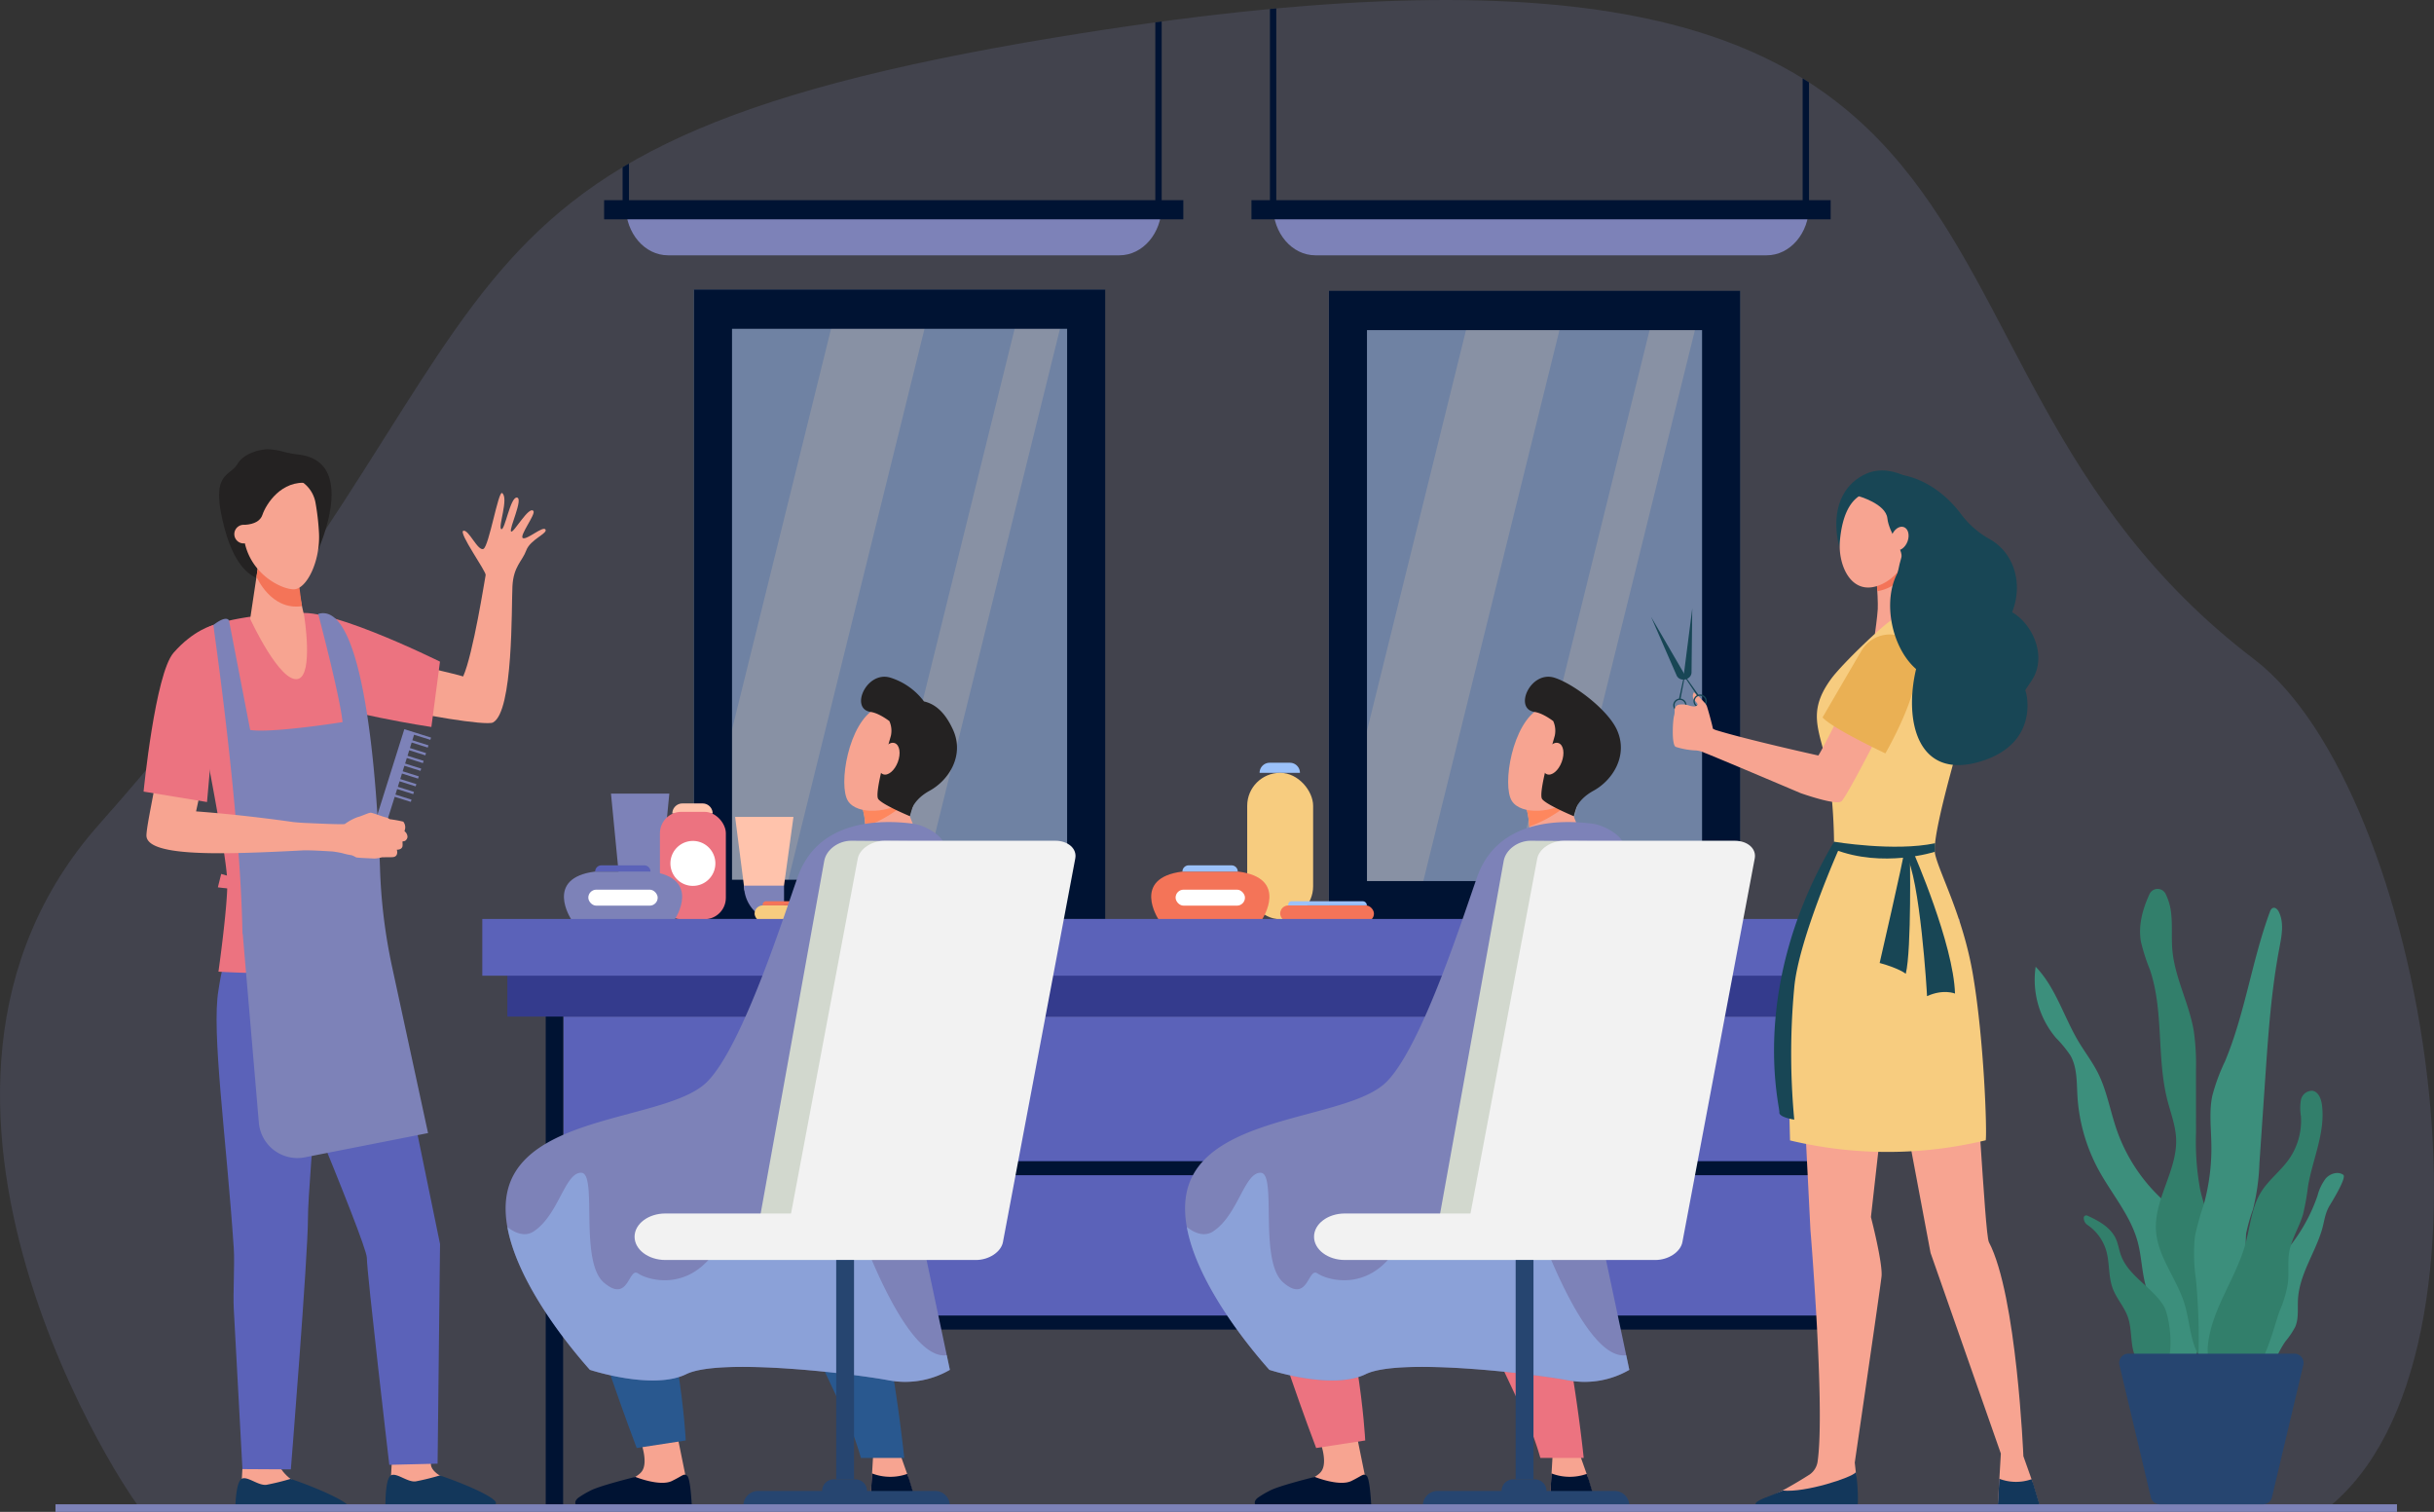 <svg xmlns="http://www.w3.org/2000/svg" width="567.857" height="352.721" viewBox="0 0 567.857 352.721">
  <rect x="0" y="0" width="567.857" height="352.721" fill="#333333" stroke="none"/>
  <g id="saloon_banner" transform="translate(-167.621 -117.082)">
    <g id="Group_182297" data-name="Group 182297" transform="translate(167.621 117.082)">
      <path id="Path_90031" data-name="Path 90031" d="M200.443,469.059H710.481c45.007-35.539,23.027-167.71-16.978-198.179C597.49,197.755,663.136,84.8,413.966,125.8,254.743,152,296.009,190.905,190.816,309.315,134.213,373.029,198.8,468.2,200.443,469.059Z" transform="translate(-167.621 -117.083)" fill="#7d82b8" opacity="0.2"/>
      <g id="Group_182279" data-name="Group 182279" transform="translate(161.892 67.546)">
        <g id="Group_182278" data-name="Group 182278" transform="translate(0 0.054)" opacity="0.5">
          <rect id="Rectangle_151542" data-name="Rectangle 151542" width="95.902" height="146.812" fill="#9bc1f9"/>
          <rect id="Rectangle_151543" data-name="Rectangle 151543" width="89.088" height="142.373" transform="translate(3.389 2.137)" fill="#9bc1f9"/>
          <path id="Path_90032" data-name="Path 90032" d="M1197.2,612.712h10.579l35.186-142.373h-10.579Z" transform="translate(-1155.838 -468.202)" fill="#fff" opacity="0.5"/>
          <path id="Path_90033" data-name="Path 90033" d="M1056.991,470.339h-21.806l-30.326,122.708v19.665h16.946Z" transform="translate(-1001.469 -468.202)" fill="#fff" opacity="0.5"/>
        </g>
        <path id="Path_90034" data-name="Path 90034" d="M987.716,459.241V606.106h95.948V459.241Zm87.064,137.7H996.6V468.405h78.18Z" transform="translate(-987.711 -459.241)" fill="#001333"/>
      </g>
      <rect id="Rectangle_151544" data-name="Rectangle 151544" width="303.195" height="70.602" transform="translate(131.443 237.17)" fill="#5b62b9"/>
      <rect id="Rectangle_151545" data-name="Rectangle 151545" width="4.059" height="116.998" transform="translate(127.318 234.893)" fill="#001333"/>
      <g id="Group_182281" data-name="Group 182281" transform="translate(310.029 67.853)">
        <g id="Group_182280" data-name="Group 182280" transform="translate(0 0.053)" opacity="0.5">
          <rect id="Rectangle_151546" data-name="Rectangle 151546" width="95.902" height="146.812" fill="#9bc1f9"/>
          <rect id="Rectangle_151547" data-name="Rectangle 151547" width="89.088" height="142.373" transform="translate(3.389 2.137)" fill="#9bc1f9"/>
          <path id="Path_90035" data-name="Path 90035" d="M1947.592,614.262h10.579l35.186-142.373h-10.579Z" transform="translate(-1906.232 -469.752)" fill="#fff" opacity="0.5"/>
          <path id="Path_90036" data-name="Path 90036" d="M1807.385,471.89h-21.806L1755.253,594.6v19.665H1772.2Z" transform="translate(-1751.864 -469.752)" fill="#fff" opacity="0.5"/>
        </g>
        <path id="Path_90037" data-name="Path 90037" d="M1738.11,460.792V607.657h95.948V460.792Zm87.064,137.7h-78.18V469.956h78.18Z" transform="translate(-1738.105 -460.792)" fill="#001333"/>
      </g>
      <g id="Group_182288" data-name="Group 182288" transform="translate(131.567 177.95)">
        <path id="Path_90038" data-name="Path 90038" d="M1036.382,1082.482l2.2,17.168,4.607,1.111,4.6-2.229,2.206-16.05Z" transform="translate(-996.444 -1069.85)" fill="#ffc3ac"/>
        <path id="Rectangle_151548" data-name="Rectangle 151548" d="M0,0H9.329a0,0,0,0,1,0,0V8.424a0,0,0,0,1,0,0H8.424A8.424,8.424,0,0,1,0,0V0A0,0,0,0,1,0,0Z" transform="translate(42.022 28.682)" fill="#7d82b8"/>
        <path id="Path_90039" data-name="Path 90039" d="M969.24,1066.59h-4.706a2.353,2.353,0,0,0-2.353,2.353h9.412A2.353,2.353,0,0,0,969.24,1066.59Z" transform="translate(-936.892 -1057.095)" fill="#ffc3ac"/>
        <path id="Path_90040" data-name="Path 90040" d="M896.5,1054.941h-6.81l2.2,22.659,4.607,1.111,4.607-1.111,2.2-22.659Z" transform="translate(-878.715 -1047.746)" fill="#7d82b8"/>
        <rect id="Rectangle_151549" data-name="Rectangle 151549" width="15.381" height="25.064" rx="5" transform="translate(22.396 11.451)" fill="#ec7380"/>
        <g id="Group_182283" data-name="Group 182283" transform="translate(44.478 32.318)">
          <path id="Path_90041" data-name="Path 90041" d="M1086.28,1182.2H1069.7a.8.8,0,0,0-.8.8v.171h18.349A.969.969,0,0,0,1086.28,1182.2Z" transform="translate(-1067.02 -1182.204)" fill="#f47458"/>
          <g id="Group_182282" data-name="Group 182282" transform="translate(0 0.969)">
            <rect id="Rectangle_151550" data-name="Rectangle 151550" width="21.881" height="3.818" rx="1.909" fill="#f7cc7f"/>
          </g>
        </g>
        <path id="Path_90042" data-name="Path 90042" d="M970.406,1116.141a5.244,5.244,0,1,1-5.244-5.244A5.244,5.244,0,0,1,970.406,1116.141Z" transform="translate(-935.076 -1092.656)" fill="#fff"/>
        <g id="Group_182284" data-name="Group 182284" transform="translate(0 23.938)">
          <path id="Path_90043" data-name="Path 90043" d="M854.373,1147.1H841.362c-11.967,1.508-5.585,11.143-5.585,11.143h24.18S866.34,1148.611,854.373,1147.1Z" transform="translate(-834.078 -1145.652)" fill="#7d82b8"/>
          <path id="Rectangle_151551" data-name="Rectangle 151551" d="M1.451,0H11.457a1.451,1.451,0,0,1,1.451,1.451v0a0,0,0,0,1,0,0H0a0,0,0,0,1,0,0v0A1.451,1.451,0,0,1,1.451,0Z" transform="translate(7.285)" fill="#5b62b9"/>
          <rect id="Rectangle_151552" data-name="Rectangle 151552" width="16.184" height="3.733" rx="1.866" transform="translate(5.689 5.67)" fill="#fff"/>
        </g>
        <path id="Path_90044" data-name="Path 90044" d="M1663.281,1018.495h-4.706a2.353,2.353,0,0,0-2.353,2.353h9.412A2.353,2.353,0,0,0,1663.281,1018.495Z" transform="translate(-1493.921 -1018.495)" fill="#9bc1f9"/>
        <rect id="Rectangle_151553" data-name="Rectangle 151553" width="15.381" height="34.161" rx="7.69" transform="translate(159.408 2.353)" fill="#f7cc7f"/>
        <g id="Group_182285" data-name="Group 182285" transform="translate(137.012 23.938)">
          <path id="Path_90045" data-name="Path 90045" d="M1548.414,1147.1H1535.4c-11.967,1.508-5.585,11.143-5.585,11.143H1554S1560.381,1148.611,1548.414,1147.1Z" transform="translate(-1528.118 -1145.652)" fill="#f47458"/>
          <path id="Rectangle_151554" data-name="Rectangle 151554" d="M1.451,0H11.457a1.451,1.451,0,0,1,1.451,1.451v0a0,0,0,0,1,0,0H0a0,0,0,0,1,0,0v0A1.451,1.451,0,0,1,1.451,0Z" transform="translate(7.285)" fill="#9bc1f9"/>
          <rect id="Rectangle_151555" data-name="Rectangle 151555" width="16.184" height="3.733" rx="1.866" transform="translate(5.689 5.67)" fill="#fff"/>
        </g>
        <g id="Group_182287" data-name="Group 182287" transform="translate(167.099 32.318)">
          <path id="Path_90046" data-name="Path 90046" d="M1707.422,1182.2h-16.583a.8.8,0,0,0-.8.8v.171h18.349A.969.969,0,0,0,1707.422,1182.2Z" transform="translate(-1688.162 -1182.204)" fill="#9bc1f9"/>
          <g id="Group_182286" data-name="Group 182286" transform="translate(0 0.969)">
            <rect id="Rectangle_151556" data-name="Rectangle 151556" width="21.881" height="3.818" rx="1.909" fill="#f47458"/>
          </g>
        </g>
      </g>
      <rect id="Rectangle_151557" data-name="Rectangle 151557" width="335.616" height="13.238" transform="translate(118.369 223.933)" fill="#343b8d"/>
      <rect id="Rectangle_151558" data-name="Rectangle 151558" width="344.641" height="13.238" transform="translate(112.521 214.396)" fill="#5b62b9"/>
      <rect id="Rectangle_151559" data-name="Rectangle 151559" width="305.26" height="3.274" transform="translate(129.379 270.905)" fill="#001333"/>
      <rect id="Rectangle_151560" data-name="Rectangle 151560" width="303.122" height="3.274" transform="translate(130.437 306.918)" fill="#001333"/>
      <g id="Group_182290" data-name="Group 182290" transform="translate(196.974 157.886)">
        <g id="Group_182289" data-name="Group 182289">
          <path id="Path_90047" data-name="Path 90047" d="M1194.559,1053.511l4.516,11.5s-5.909,7.353-10.365,7.06c-3.738-.245-2.343-5.37-2.343-5.37s.467-6.777-.844-9.986S1194.559,1053.511,1194.559,1053.511Z" transform="translate(-1181.459 -1026.534)" fill="#f7a491"/>
          <path id="Path_90048" data-name="Path 90048" d="M1194,1057.414a30.033,30.033,0,0,1-7.623,4.085,16.2,16.2,0,0,0-.854-4.778c-.6-1.481,1.274-2.278,3.471-2.707,2.915-.386,5.564-.5,5.564-.5l.868,2.211A6.056,6.056,0,0,1,1194,1057.414Z" transform="translate(-1181.459 -1026.534)" fill="#fe875e"/>
          <path id="Path_90049" data-name="Path 90049" d="M1184.527,954.53c.3-.064.1,13.944-4.245,17.307s-11.847,3.766-14,.479c-2.378-3.636.1-18.431,6.545-21.664S1184.527,954.53,1184.527,954.53Z" transform="translate(-1165.398 -943.304)" fill="#f7a491"/>
          <path id="Path_90050" data-name="Path 90050" d="M1192.108,917.088a15.647,15.647,0,0,1,7.779,5.528c2.01.462,4.623,1.843,6.79,6.641,2.665,5.9-.9,11.687-5.482,14.2s-4.621,5.923-4.621,5.923l-1.325-3.365a14.135,14.135,0,0,1,1.722-5.158c1.3-1.881-1.6-3.563-2.211-5.323-.47-1.355-.042-4.282-.768-6.515,0,0-3.631-3.523-6.539-3.95C1182.5,924.345,1186.5,915.318,1192.108,917.088Z" transform="translate(-1181.296 -916.859)" fill="#242222"/>
        </g>
        <path id="Path_90051" data-name="Path 90051" d="M1207.409,966.23a5.5,5.5,0,0,1,.347,3.438c-.477,1.725-3.949,13.4-2.937,14.75s7.348,3.985,7.348,3.985l2.852-9.572-2.948-13.355Z" transform="translate(-1196.889 -955.878)" fill="#242222"/>
      </g>
      <path id="Path_90052" data-name="Path 90052" d="M1187.212,1788.712l-3.178-9.105h8.32c.433,5.845.595,9.789.595,9.789l2.115,5.987,2.148,7.114s-7.077,1.824-10.789-.227l.412-7.082Z" transform="translate(-983.381 -1451.404)" fill="#f7a491"/>
      <path id="Path_90053" data-name="Path 90053" d="M1196.55,1858.391a11.856,11.856,0,0,0,8.195.113l.47,1.265,1.8,6s-7.166,1.778-10.879-.272Z" transform="translate(-993.094 -1514.635)" fill="#001333"/>
      <path id="Path_90054" data-name="Path 90054" d="M876.606,1810.156s2.314,5.488.391,7.76-9.917,4.509-10.966,5.74a3.442,3.442,0,0,0-.968,2.279l22.445-.637-.251-6.755-2.068-10.181Z" transform="translate(-727.378 -1474.482)" fill="#f7a491"/>
      <path id="Path_90055" data-name="Path 90055" d="M861.518,1860.367s5.77,2.32,8.554.94,2.7-1.76,3.507-1.248,1.1,6.845,1.1,6.845l-25.239.763c-1.756-.038-2.646-1.327-1.22-2.432a20.564,20.564,0,0,1,2.75-1.633C852.945,1862.473,861.518,1860.367,861.518,1860.367Z" transform="translate(-713.294 -1515.799)" fill="#001333"/>
      <path id="Path_90056" data-name="Path 90056" d="M1073.329,1575.489s16.129,33.26,18.725,39.352a65.78,65.78,0,0,1,3.327,9.137h10.112s-3.9-38.011-10.478-48.489S1073.329,1575.489,1073.329,1575.489Z" transform="translate(-894.531 -1283.844)" fill="#29588f"/>
      <path id="Path_90057" data-name="Path 90057" d="M885.676,1416.1c-2.513-.688-55.107,9.462-59.368,21.065-.693,1.888,7.7,31.757,18.48,60.289l11.445-1.759s-1.447-29.216-11.275-49.15c5.8,1.442,37.154-5.023,42.9-10.142C895.182,1429.871,888.19,1416.786,885.676,1416.1Z" transform="translate(-696.243 -1159.63)" fill="#29588f"/>
      <path id="Path_90058" data-name="Path 90058" d="M867.788,1095.1c.2-3.027-4.6-5.756-7.6-6.148-7.844-1.021-22.089-.883-26.843,12.268-2.972,8.219-12.811,39.571-21.209,47.969s-37.531,7.544-45.17,21.778,10.723,37.436,17.84,45.407c0,0,14.661,4.839,22.49,1s38.717-.142,47.115,1.423a20.777,20.777,0,0,0,14.377-2.42l-8.968-42.276Z" transform="translate(-647.18 -896.784)" fill="#7d82b8"/>
      <path id="Path_90059" data-name="Path 90059" d="M1090.884,1879.1H1049.59a3.444,3.444,0,0,0-3.444,3.444h0a.6.6,0,0,0,.6.6h46.978a.6.6,0,0,0,.6-.6h0A3.444,3.444,0,0,0,1090.884,1879.1Z" transform="translate(-872.714 -1531.258)" fill="#264570"/>
      <path id="Path_90060" data-name="Path 90060" d="M1146.963,1865.375H1141.9a2.71,2.71,0,0,0-2.71,2.71h0a2.71,2.71,0,0,0,2.71,2.71h5.058a2.71,2.71,0,0,0,2.71-2.71h0A2.71,2.71,0,0,0,1146.963,1865.375Z" transform="translate(-947.394 -1520.24)" fill="#264570"/>
      <path id="Path_90061" data-name="Path 90061" d="M1206,997.834c-.754,2.005-.437,3.98.707,4.411s2.682-.845,3.436-2.85.437-3.98-.707-4.411S1206.75,995.828,1206,997.834Z" transform="translate(-1000.679 -821.607)" fill="#f7a491"/>
      <path id="Path_90062" data-name="Path 90062" d="M1086.995,1110.663l39.746.3c3.036.023,5.115,2.159,4.644,4.771l-14.956,82.951c-.471,2.612-3.314,4.711-6.35,4.689l-39.746-.3c-3.036-.022-5.115-2.159-4.644-4.771l14.956-82.951C1081.116,1112.74,1083.959,1110.641,1086.995,1110.663Z" transform="translate(-888.346 -914.518)" fill="#d2d8ce"/>
      <path id="Path_90063" data-name="Path 90063" d="M856.08,1551.451a20.778,20.778,0,0,0,14.377-2.42l-.725-3.418c-10,1.479-21.338-32.167-21.338-32.167s-25.337-4.27-31.885,6.69-16.512,7.971-18.789,6.406-2.135,7.117-7.971,2.135-1.424-25.479-5.267-25.622-5.267,9.822-11.1,13.665c-1.964,1.294-4.138.554-6.159-1,2.326,12.874,13.933,27.347,19.254,33.307,0,0,14.661,4.84,22.49,1S847.682,1549.885,856.08,1551.451Z" transform="translate(-648.852 -1229.445)" fill="#9bc1f9" opacity="0.5" style="mix-blend-mode: multiply;isolation: isolate"/>
      <path id="Path_90064" data-name="Path 90064" d="M924.747,1197.627h29.316l15.574-82.815c.446-2.291,3.269-4.148,6.3-4.148h39.747c3.036,0,5.135,1.857,4.689,4.148l-16.879,89.516c-.446,2.291-3.269,4.148-6.3,4.148H924.747c-3.97,0-7.188-2.429-7.188-5.425S920.777,1197.627,924.747,1197.627Z" transform="translate(-769.512 -914.518)" fill="#f2f2f2"/>
      <rect id="Rectangle_151561" data-name="Rectangle 151561" width="4.156" height="51.177" transform="translate(199.245 345.135) rotate(180)" fill="#264570"/>
      <g id="Group_182292" data-name="Group 182292" transform="translate(351.856 157.886)">
        <g id="Group_182291" data-name="Group 182291">
          <path id="Path_90065" data-name="Path 90065" d="M1979.122,1053.511l4.517,11.5s-5.909,7.353-10.365,7.06c-3.738-.245-2.343-5.37-2.343-5.37s.467-6.777-.844-9.986S1979.122,1053.511,1979.122,1053.511Z" transform="translate(-1966.022 -1026.534)" fill="#f7a491"/>
          <path id="Path_90066" data-name="Path 90066" d="M1978.565,1057.414a30.035,30.035,0,0,1-7.623,4.085,16.2,16.2,0,0,0-.854-4.778c-.6-1.481,1.274-2.278,3.471-2.707,2.915-.386,5.563-.5,5.563-.5l.868,2.211A6.054,6.054,0,0,1,1978.565,1057.414Z" transform="translate(-1966.022 -1026.534)" fill="#fe875e"/>
          <path id="Path_90067" data-name="Path 90067" d="M1969.09,954.53c.3-.064.1,13.944-4.245,17.307s-11.847,3.766-14,.479c-2.378-3.636.1-18.431,6.545-21.664S1969.09,954.53,1969.09,954.53Z" transform="translate(-1949.961 -943.304)" fill="#f7a491"/>
          <path id="Path_90068" data-name="Path 90068" d="M1976.671,917.088c4.369,1.38,12.4,7.372,14.569,12.169,2.665,5.9-.9,11.687-5.482,14.2s-4.621,5.923-4.621,5.923l-1.325-3.365a14.137,14.137,0,0,1,1.721-5.158c1.3-1.881-1.6-3.563-2.211-5.323-.47-1.355-.042-4.282-.768-6.515,0,0-3.631-3.523-6.539-3.95C1967.058,924.345,1971.065,915.318,1976.671,917.088Z" transform="translate(-1965.858 -916.859)" fill="#242222"/>
        </g>
        <path id="Path_90069" data-name="Path 90069" d="M1991.972,966.23a5.5,5.5,0,0,1,.347,3.438c-.477,1.725-3.949,13.4-2.937,14.75s7.348,3.985,7.348,3.985l2.852-9.572-2.948-13.355Z" transform="translate(-1981.452 -955.878)" fill="#242222"/>
      </g>
      <path id="Path_90070" data-name="Path 90070" d="M1990.2,1788.712l-3.177-9.105h8.32c.433,5.845.595,9.789.595,9.789l2.115,5.987,2.148,7.114s-7.077,1.824-10.789-.227l.412-7.082Z" transform="translate(-1627.846 -1451.404)" fill="#f7a491"/>
      <path id="Path_90071" data-name="Path 90071" d="M1999.533,1858.391a11.856,11.856,0,0,0,8.195.113l.47,1.265,1.8,6s-7.166,1.778-10.879-.272Z" transform="translate(-1637.558 -1514.635)" fill="#001333"/>
      <path id="Path_90072" data-name="Path 90072" d="M1679.589,1810.156s2.314,5.488.391,7.76-9.917,4.509-10.966,5.74a3.442,3.442,0,0,0-.968,2.279l22.445-.637-.251-6.755-2.068-10.181Z" transform="translate(-1371.842 -1474.482)" fill="#f7a491"/>
      <path id="Path_90073" data-name="Path 90073" d="M1664.5,1860.367s5.769,2.32,8.554.94,2.7-1.76,3.507-1.248,1.1,6.845,1.1,6.845l-25.238.763c-1.757-.038-2.646-1.327-1.22-2.432a20.568,20.568,0,0,1,2.75-1.633C1655.928,1862.473,1664.5,1860.367,1664.5,1860.367Z" transform="translate(-1357.758 -1515.799)" fill="#001333"/>
      <path id="Path_90074" data-name="Path 90074" d="M1876.311,1575.489s16.129,33.26,18.725,39.352a65.832,65.832,0,0,1,3.327,9.137h10.112s-3.9-38.011-10.478-48.489S1876.311,1575.489,1876.311,1575.489Z" transform="translate(-1538.994 -1283.844)" fill="#ec7380"/>
      <path id="Path_90075" data-name="Path 90075" d="M1688.659,1416.1c-2.513-.688-55.107,9.462-59.368,21.065-.693,1.888,7.705,31.757,18.48,60.289l11.445-1.759s-1.448-29.216-11.275-49.15c5.8,1.442,37.154-5.023,42.9-10.142C1698.165,1429.871,1691.173,1416.786,1688.659,1416.1Z" transform="translate(-1340.707 -1159.63)" fill="#ec7380"/>
      <path id="Path_90076" data-name="Path 90076" d="M1670.771,1095.1c.2-3.027-4.6-5.756-7.6-6.148-7.844-1.021-22.089-.883-26.843,12.268-2.971,8.219-12.811,39.571-21.209,47.969s-37.531,7.544-45.17,21.778,10.723,37.436,17.84,45.407c0,0,14.661,4.839,22.49,1s38.717-.142,47.115,1.423a20.777,20.777,0,0,0,14.376-2.42L1662.8,1174.1Z" transform="translate(-1291.644 -896.784)" fill="#7d82b8"/>
      <path id="Path_90077" data-name="Path 90077" d="M1893.867,1879.1h-41.294a3.444,3.444,0,0,0-3.444,3.444h0a.6.6,0,0,0,.6.6h46.978a.6.6,0,0,0,.6-.6h0A3.444,3.444,0,0,0,1893.867,1879.1Z" transform="translate(-1517.178 -1531.258)" fill="#264570"/>
      <path id="Path_90078" data-name="Path 90078" d="M1949.946,1865.375h-5.058a2.71,2.71,0,0,0-2.71,2.71h0a2.71,2.71,0,0,0,2.71,2.71h5.058a2.71,2.71,0,0,0,2.71-2.71h0A2.71,2.71,0,0,0,1949.946,1865.375Z" transform="translate(-1591.858 -1520.24)" fill="#264570"/>
      <path id="Path_90079" data-name="Path 90079" d="M1990.559,997.834c-.754,2.005-.437,3.98.707,4.411s2.682-.845,3.436-2.85.437-3.98-.707-4.411S1991.312,995.828,1990.559,997.834Z" transform="translate(-1630.359 -821.607)" fill="#f7a491"/>
      <path id="Path_90080" data-name="Path 90080" d="M1889.977,1110.663l39.746.3c3.036.023,5.115,2.159,4.644,4.771l-14.956,82.951c-.471,2.612-3.314,4.711-6.35,4.689l-39.746-.3c-3.036-.022-5.115-2.159-4.644-4.771l14.956-82.951C1884.1,1112.74,1886.941,1110.641,1889.977,1110.663Z" transform="translate(-1532.809 -914.518)" fill="#d2d8ce"/>
      <path id="Path_90081" data-name="Path 90081" d="M1659.063,1551.451a20.777,20.777,0,0,0,14.376-2.42l-.725-3.418c-10,1.479-21.338-32.167-21.338-32.167s-25.337-4.27-31.885,6.69-16.511,7.971-18.789,6.406-2.135,7.117-7.971,2.135-1.423-25.479-5.267-25.622-5.267,9.822-11.1,13.665c-1.965,1.294-4.138.554-6.158-1,2.326,12.874,13.933,27.347,19.254,33.307,0,0,14.661,4.84,22.49,1S1650.665,1549.885,1659.063,1551.451Z" transform="translate(-1293.317 -1229.445)" fill="#9bc1f9" opacity="0.5" style="mix-blend-mode: multiply;isolation: isolate"/>
      <path id="Path_90082" data-name="Path 90082" d="M1727.729,1197.627h29.316l15.574-82.815c.446-2.291,3.269-4.148,6.3-4.148h39.748c3.036,0,5.135,1.857,4.689,4.148l-16.879,89.516c-.446,2.291-3.269,4.148-6.3,4.148h-72.447c-3.97,0-7.189-2.429-7.189-5.425S1723.759,1197.627,1727.729,1197.627Z" transform="translate(-1413.975 -914.518)" fill="#f2f2f2"/>
      <rect id="Rectangle_151562" data-name="Rectangle 151562" width="4.156" height="51.177" transform="translate(357.764 345.135) rotate(180)" fill="#264570"/>
      <path id="Path_90083" data-name="Path 90083" d="M990.07,360.557H907.154c0,6.351,4.419,11.5,9.87,11.5h105.287c5.451,0,9.87-5.149,9.87-11.5Z" transform="translate(-761.161 -312.492)" fill="#7d82b8"/>
      <path id="Path_90084" data-name="Path 90084" d="M1755.089,360.557h-82.916c0,6.351,4.419,11.5,9.87,11.5h105.287c5.451,0,9.87-5.149,9.87-11.5Z" transform="translate(-1375.156 -312.492)" fill="#7d82b8"/>
      <g id="Group_182294" data-name="Group 182294" transform="translate(385.183 109.762)">
        <path id="Path_90085" data-name="Path 90085" d="M2169.273,938.148s.116-.237-.719-1.02a1.55,1.55,0,0,1-.131-1.893l1.017.887.695,1.3Z" transform="translate(-2158.401 -883.484)" fill="#f7a491"/>
        <g id="Group_182293" data-name="Group 182293" transform="translate(0 32.175)">
          <path id="Path_90086" data-name="Path 90086" d="M2129.926,864.113c-.035.007-.07.016-.1.026l-2.615-3.7-8.426-14.489,5.964,13.677a1.625,1.625,0,0,0,1.812.943l.395-.08,2.534,3.789a1.55,1.55,0,1,0,.441-.162Zm.554,2.738a1.243,1.243,0,1,1,.972-1.465A1.245,1.245,0,0,1,2130.48,866.85Z" transform="translate(-2118.78 -843.995)" fill="#184655"/>
          <path id="Path_90087" data-name="Path 90087" d="M2147.375,852.693l-.968,4.431c-.035,0-.071.01-.106.017a1.55,1.55,0,1,0,.47-.022l.859-4.477.395-.08a1.625,1.625,0,0,0,1.3-1.574l.172-14.92Zm.452,5.72a1.243,1.243,0,1,1-1.465-.972A1.245,1.245,0,0,1,2147.827,858.413Z" transform="translate(-2139.871 -836.068)" fill="#184655"/>
        </g>
        <path id="Path_90088" data-name="Path 90088" d="M2391.515,780.773s-.306,7.33.355,10.109,1.542,2.989-4.129,3.835c-2.228.332-4.376.828-4.376.828s.582-4.081.67-5.8c.145-2.837-.656-11.6-.656-11.6Z" transform="translate(-2331.132 -757.403)" fill="#f7a491"/>
        <path id="Path_90089" data-name="Path 90089" d="M2387.255,784.42a10.167,10.167,0,0,1-3.262,1.154c-.193-3.461-.555-7.432-.555-7.432l7.762,2.51A10.166,10.166,0,0,1,2387.255,784.42Z" transform="translate(-2331.191 -757.403)" fill="#f47458"/>
        <path id="Path_90090" data-name="Path 90090" d="M2360.609,681.957c1.708,7.019-7.536,12.116-14.855,12.3-4.757.121-6.943-.366-7.713-5.361-1.248-8.1,2.1-13.042,6.8-15.087C2350.894,671.173,2359.2,676.166,2360.609,681.957Z" transform="translate(-2294.545 -673.087)" fill="#184655"/>
        <path id="Path_90091" data-name="Path 90091" d="M2281.022,1296.262l-5.743,51.16s2.807,10.819,2.468,13.892-6.243,43.394-6.243,43.394l.249,2.262.007,6.679h-21.917a98.867,98.867,0,0,0,11.159-6.181,4.467,4.467,0,0,0,1.86-3.2c1.737-12.428-1.7-53.88-1.7-53.88l-2.708-53.959Z" transform="translate(-2223.969 -1173.239)" fill="#f7a491"/>
        <path id="Path_90092" data-name="Path 90092" d="M2422.137,1350.776c1.237.312,3.143,44.3,4.168,46.251,6.5,12.36,8.043,49.939,8.043,49.939l1.939,5.469,1.969,6.5s-6.487,1.666-9.89-.206l.378-6.469.345-5.916-16.4-46.818-8.971-47.754Z" transform="translate(-2347.471 -1216.992)" fill="#f7a491"/>
        <path id="Path_90093" data-name="Path 90093" d="M2318.163,862.141c2.645-3.6,13.557-14.039,14.769-14.018,3.534.062,15.134.066,17.4,1.214l-.11,19.868c-.37,1.668-8.377,27.644-7.912,33.331l-.055.053a16.084,16.084,0,0,1-23.434-1.124h0a130.926,130.926,0,0,0-.918-15.068C2316.422,875.137,2311.593,871.091,2318.163,862.141Z" transform="translate(-2276.105 -813.568)" fill="#f7cc7f"/>
        <path id="Path_90094" data-name="Path 90094" d="M2279.894,1186.737l-.78-30.351a58.415,58.415,0,0,1,5.135-24.89l5.924-13.163a36.79,36.79,0,0,0,7.175,1.689c5.479.613,10.867,0,16.315-.618a4.062,4.062,0,0,0,.075.536c.989,4.47,6.5,14.435,8.815,28.055,2.634,15.461,3.321,36.9,2.992,38.71A97.826,97.826,0,0,1,2279.894,1186.737Z" transform="translate(-2247.457 -1030.435)" fill="#f7cc7f"/>
        <path id="Path_90095" data-name="Path 90095" d="M2528.936,1864.7a10.9,10.9,0,0,0,7.511.1l.431,1.156,1.65,5.484s-6.569,1.625-9.971-.248Z" transform="translate(-2447.662 -1629.459)" fill="#13375b"/>
        <path id="Path_90096" data-name="Path 90096" d="M2265.8,1865.344h-22.785c-.843-.076-1.048-.762-.756-1.185.6-.871,3.26-1.51,6.248-2.9,5.24.55,16.237-3.055,17.064-4.267C2266.045,1859.421,2266.265,1865.241,2265.8,1865.344Z" transform="translate(-2217.78 -1623.276)" fill="#13375b"/>
        <path id="Path_90097" data-name="Path 90097" d="M2182.93,945.143s-3.855,7.657-4.468,8.447c0,0-16.881-3.737-24-5.967-.083-.038-.167-.075-.25-.116-.139-.068-.328-.094-.363-.285-.155-.86-.943-3.751-1.332-4.981a2.448,2.448,0,0,0-.526-.911c-.53-.582-1.523-1.6-1.523-1.6v1.5a.929.929,0,0,1-.886.919h-.01a4.308,4.308,0,0,1-1.46-.287,5.087,5.087,0,0,0-2.048-.148,1.258,1.258,0,0,0-1.129,1.265,4.291,4.291,0,0,1-.11,1.3c-.277.658-.683,6.7.351,7.289a17.508,17.508,0,0,0,4.408.826,5.491,5.491,0,0,1,2.244.526,3.571,3.571,0,0,0,.449.174v0c5.082,2.058,22.049,9.269,22.049,9.269s8.318,2.968,9.533,1.908,8.484-15.33,8.484-15.33Z" transform="translate(-2139.429 -887.091)" fill="#f7a491"/>
        <path id="Path_90098" data-name="Path 90098" d="M2343.3,873.088c1.641,6.733-7.111,21.745-7.111,21.745s-12.468-5.863-14.66-8.389c0,0,8.47-14.567,9.026-15.453a7.674,7.674,0,0,1,8.151-3.753C2340.5,867.448,2343.3,873.088,2343.3,873.088Z" transform="translate(-2281.508 -828.833)" fill="#eab054"/>
        <path id="Path_90099" data-name="Path 90099" d="M2394.479,744.13c14.457-4.325,10.586-17.025,10.505-16.542.042-.392,1.4-1.992,2.078-3.358,2.808-5.694-.9-12.553-5.138-14.925,2.813-7.242.019-14.188-5.278-17.083a21.243,21.243,0,0,1-6.731-5.942c-4.011-5.334-11.306-10.7-20.077-8.95-8.679,2.213,2.94,7.223,1.79,15.542-.583,4.218,1.093,3.613,3.707,7-3.764,6.592-1.587,17.657,4.183,22.676C2376.689,734.43,2379.727,748.543,2394.479,744.13Z" transform="translate(-2317.674 -676.22)" fill="#184655"/>
        <path id="Path_90100" data-name="Path 90100" d="M2353.064,697.764a9.609,9.609,0,0,1,4.933,4.317c1.715,3.238.863,13.607-6.274,17.026s-10.417-4.345-9.9-10.075S2344.408,695.8,2353.064,697.764Z" transform="translate(-2297.75 -692.637)" fill="#f7a491"/>
        <path id="Path_90101" data-name="Path 90101" d="M2378.044,704.916c1.056-5.359.643-9.419-3.177-11.38s-7.085-3.905-10.5-.381l-.773.434s6.451,1.777,6.811,5.191,3.789,7.473,3.261,9.15-1.137,5.021-1.137,5.021l1.413-1.158S2376.988,710.275,2378.044,704.916Z" transform="translate(-2315.261 -687.626)" fill="#184655"/>
        <path id="Path_90102" data-name="Path 90102" d="M2402.17,741.68c-.533,1.48-.13,2.965.9,3.318s2.3-.561,2.83-2.041.13-2.965-.9-3.318S2402.7,740.2,2402.17,741.68Z" transform="translate(-2346.037 -726.44)" fill="#f7a491"/>
        <path id="Path_90104" data-name="Path 90104" d="M2335.113,1111.83s14.048,2.365,23.568.358l-.069,2s-12.136,3.887-23.5-.595Z" transform="translate(-2292.406 -1025.217)" fill="#184655"/>
        <path id="Path_90105" data-name="Path 90105" d="M2279.478,1113.114s-9.6,21.477-10.6,32.746a165.382,165.382,0,0,0,0,30.805s-3.655-.522-3.48-1.74-7.353-29.074,12.77-63.095Z" transform="translate(-2235.457 -1025.217)" fill="#184655"/>
        <path id="Path_90106" data-name="Path 90106" d="M2421.684,1125.077s9.311,21.233,9.66,32.807c0,0-2.7-1.131-6.527.609,0-.7-1.653-27.847-4.96-32.981Z" transform="translate(-2360.42 -1035.848)" fill="#184655"/>
        <path id="Path_90107" data-name="Path 90107" d="M2396.05,1122.4s.435,22.538-.957,28.195c0,0-1.392-1.218-6.091-2.524,0,0,5.572-24.19,5.656-25.671S2396.05,1122.4,2396.05,1122.4Z" transform="translate(-2335.656 -1033.172)" fill="#184655"/>
      </g>
      <g id="Group_182295" data-name="Group 182295" transform="translate(33.498 104.801)">
        <path id="Path_90108" data-name="Path 90108" d="M445.2,649.217a28.24,28.24,0,0,1-3.46-.628,16.384,16.384,0,0,0-3.928-.63c-2.081.1-5.506,1.016-7,3.483-1.857,3.074-6.527,1.819-2.908,15.195,4.1,15.14,12.281,11.716,12.435,11.414s5.6-11.364,5.6-11.364,3.742,5.131,3.7,4.923S459.187,650.953,445.2,649.217Z" transform="translate(-408.946 -647.955)" fill="#242222"/>
        <path id="Path_90109" data-name="Path 90109" d="M666.026,708.182c-.574-.911-4.294,2.445-5.262,2.01s3.02-5.572,2.458-6.316c-1.034-1.372-4.713,5.358-5.229,4.757s2.937-7.727,1.372-7.906-2.809,7.763-3.649,7.365,1.822-7.281.19-8.42c-.872-.608-3.058,12.339-4.34,13.023s-3.462-4.589-4.7-4.219,5.375,9.528,5.2,10.327-2.91,18.462-5.248,23.661c-1.865-.628-12.542-2.967-14.279-3.594-.2,3.8-2.067,6.91-2.487,10.665,5.987,1.8,22.131,4.482,23.708,3.673,4.8-2.463,4.306-27.158,4.558-31.808s2.292-5.809,3.224-8.35S666.6,709.093,666.026,708.182Z" transform="translate(-572.261 -689.446)" fill="#f7a491"/>
        <path id="Path_90110" data-name="Path 90110" d="M534.942,868.061s-22.711-3.4-28.761-7.25-8.525-14.295-3.842-18.58,34.61,10.589,34.61,10.589Z" transform="translate(-467.799 -803.256)" fill="#ec7380"/>
        <path id="Path_90111" data-name="Path 90111" d="M626.8,1818.74s-.464,8.344-.466,8.361c-.17,1.059-.842,3.677-.842,4.64,0,3.618,15.8-3.071,12.261-4.674-.321-.145-2-1.243-2.105-2.474-.162-1.9-.575-5.735-.575-5.735Z" transform="translate(-568.603 -1587.612)" fill="#f7a491"/>
        <path id="Path_90112" data-name="Path 90112" d="M635.8,1860.139a56.087,56.087,0,0,1-5.61,1.383c-1.9.277-4.406-2.053-5.75-1.424-1.479.692-1.33,7.513-1.33,7.513s19.8,1.189,25.4-.647C650.724,1866.237,643.383,1862.717,635.8,1860.139Z" transform="translate(-566.683 -1620.719)" fill="#13375b"/>
        <path id="Path_90113" data-name="Path 90113" d="M450.441,1822.8s-.464,8.344-.466,8.361c-.17,1.06-.842,3.677-.842,4.64,0,3.618,15.8-3.071,12.261-4.674-.321-.145-2.5-2.062-2.6-3.294-.162-1.9-.077-4.916-.077-4.916Z" transform="translate(-427.057 -1590.868)" fill="#f7a491"/>
        <path id="Path_90114" data-name="Path 90114" d="M458.605,1864.194a56.191,56.191,0,0,1-5.61,1.383c-1.9.276-4.405-2.053-5.749-1.424-1.479.693-1.538,6.927-1.538,6.927s21.173,1.563,26.151.1C474.095,1870.517,466.19,1866.772,458.605,1864.194Z" transform="translate(-424.307 -1623.974)" fill="#13375b"/>
        <path id="Path_90115" data-name="Path 90115" d="M498.813,1226.066l6.681,2.936,14.054,68.363-.569,51.25-11.266.267s-5.24-44.831-5.24-48.3-24.271-60.8-24.271-60.8Z" transform="translate(-450.386 -1111.939)" fill="#5b62b9"/>
        <path id="Path_90116" data-name="Path 90116" d="M449.81,1235.811s-4.922,52.672-4.922,61.551-3.991,58.571-3.991,58.571l-11.293-.067s-.815-15.147-2.025-37.43c-.19-3.49.244-10.532,0-14.145-1.757-25.985-5.231-50.448-3.572-60.144.267-1.561.769-5.642,1.747-6.672C433.149,1229.682,449.81,1235.811,449.81,1235.811Z" transform="translate(-406.54 -1117.922)" fill="#5b62b9"/>
        <path id="Path_90117" data-name="Path 90117" d="M402.442,844.553s-7.792,1.1-9.843,2.638a27.907,27.907,0,0,0-4.873,5.594s9.567,46.066,9.584,53.818c.013,6-2.071,20.722-2.071,20.722s28.912,1.859,39.862-2.544c0,0-3.458-17.513-3.458-22.112s-4.136-46.415-5.077-49.336c-.854-2.65-2.415-7.411-7.7-8.585S402.442,844.553,402.442,844.553Z" transform="translate(-377.771 -805.436)" fill="#ec7380"/>
        <path id="Path_90118" data-name="Path 90118" d="M465.209,780.231l-1.929,12.864s7.044,15.316,11.249,13.988c3.528-1.114,1.358-14.667,1.358-14.667-.053-.338-1.993-7.725-1.346-10.92C475.272,777.882,465.209,780.231,465.209,780.231Z" transform="translate(-438.411 -753.516)" fill="#f7a491"/>
        <path id="Path_90119" data-name="Path 90119" d="M480.533,781.449c.577-3.642-9.331-1.265-9.331-1.265l-.16,1.067-.295,1.968s3.359,7.968,10.612,6.858C481.059,788.113,480.3,782.942,480.533,781.449Z" transform="translate(-444.403 -753.468)" fill="#f47458"/>
        <path id="Path_90120" data-name="Path 90120" d="M425.87,1149.905l-.779,3.126,12.82,1.535s1.669-4.207.623-4.089l-7.7.872Z" transform="translate(-407.761 -1050.814)" fill="#ec7380"/>
        <path id="Path_90121" data-name="Path 90121" d="M462.008,680.425a7.458,7.458,0,0,1,9.924,5.673,56.672,56.672,0,0,1,.819,7.155c.314,6.526-2.865,12.977-5.821,13.062s-11.25-3.906-11.823-13.167C454.753,687.43,457.446,682.149,462.008,680.425Z" transform="translate(-431.826 -673.633)" fill="#f7a491"/>
        <path id="Path_90122" data-name="Path 90122" d="M449.084,739.843a2.171,2.171,0,1,1-2.2-2.547A2.4,2.4,0,0,1,449.084,739.843Z" transform="translate(-423.604 -719.658)" fill="#f7a491"/>
        <path id="Path_90123" data-name="Path 90123" d="M448.553,682.726s3.626.153,4.453-2.328,4.429-8.2,10.655-7.407-6.108-3.783-6.573-3.688-6.062,1.2-6.062,1.2-3.584,4.422-3.66,4.843-.451,4.919-.451,4.919Z" transform="translate(-425.277 -665.088)" fill="#242222"/>
        <path id="Path_90125" data-name="Path 90125" d="M458.583,901.364c-.657-20.322-3.676-62.684-14.425-59.443,0,0,5.075,19.134,5.685,25.239,0,0-16.456,2.62-21.552,1.831l-4.932-25.514s-.459-1.453-3.674,1.042c0,0,6.336,43.554,6.811,72.066l.06-.008,3.755,43.991a9.023,9.023,0,0,0,10.66,8.14l28.817-5.671-8.391-38.8A127.736,127.736,0,0,1,458.583,901.364Z" transform="translate(-403.422 -803.489)" fill="#7d82b8"/>
        <path id="Path_90126" data-name="Path 90126" d="M620.945,981.312l.165-.524-3.758-1.183h0l-2.477-.779-7.458,23.7a1.3,1.3,0,0,0,.849,1.628h0a1.3,1.3,0,0,0,1.628-.849l2.737-8.7,3.759,1.183.165-.524-3.758-1.183.4-1.286,3.758,1.183.165-.524-3.759-1.183.4-1.286,3.758,1.183.165-.524-3.759-1.183.4-1.286,3.759,1.183.165-.524-3.759-1.183.4-1.286,3.759,1.183.165-.524-3.758-1.183.4-1.286,3.758,1.183.165-.524-3.759-1.183.4-1.286,3.758,1.183.165-.524-3.759-1.183.4-1.286,3.759,1.183.165-.524-3.759-1.183.4-1.286Z" transform="translate(-554.044 -913.508)" fill="#7d82b8"/>
        <path id="Path_90127" data-name="Path 90127" d="M401.084,1037.066c-.233-.171-.209-.3-.209-.3a2.107,2.107,0,0,0-.3-2.125,29.212,29.212,0,0,0-3.163-.568,2.551,2.551,0,0,0-.977-.451c-.354-.024-2.925-1.026-3.426-1.06s-2.129.806-3.122,1.035a12.186,12.186,0,0,0-2.922,1.582c-.323.2-7.051-.142-8.786-.208-1.883-.072-3.341-.242-3.341-.242s-11.068-1.631-22.6-2.479l2.056-9.5-10.877-1.258c-.736,5.387-2.671,13.748-2.758,16.291-.171,5,16.892,4.492,31.993,3.793h0c1.661-.077,3.227-.158,4.656-.237,1.946-.033,5.207.174,6.711.26h0a21.922,21.922,0,0,1,2.4.415,15.929,15.929,0,0,0,2.132.469,6.255,6.255,0,0,1,1,.482c.258.136,3.718.249,4.278.287a8.251,8.251,0,0,0,1.8-.294l2.313-.023c1.7-.017,1.132-1.74,1.132-1.74.8-.013,1.2-.32,1.319-.779a3.656,3.656,0,0,0-.017-1.068c.028-.087.276-.137.276-.137.51.012.862-.587.909-.961A1.683,1.683,0,0,0,401.084,1037.066Z" transform="translate(-339.992 -947.753)" fill="#f7a491"/>
        <path id="Path_90128" data-name="Path 90128" d="M353.568,855.8s-4.563,1.07-9.276,6.465c-4.286,4.906-6.987,32.381-6.987,32.381l14.8,2.437,1.182-13.29,1.113-3.951Z" transform="translate(-337.305 -814.767)" fill="#ec7380"/>
      </g>
      <path id="Path_90129" data-name="Path 90129" d="M1781.715,171.771h-5.05v-27.48q-.734-.472-1.484-.935v28.415h-122.8V127.039l-1.484.138v44.594h-4.312v4.469h135.13Z" transform="translate(-1354.619 -125.073)" fill="#001333"/>
      <path id="Path_90130" data-name="Path 90130" d="M1016.695,184.172h-5.05V142.49l-1.484.2v41.481H887.36V175.62q-.749.435-1.484.875v7.677h-4.312v4.469h135.13Z" transform="translate(-740.623 -137.474)" fill="#001333"/>
      <rect id="Rectangle_151563" data-name="Rectangle 151563" width="546.276" height="1.771" transform="translate(12.945 350.95)" fill="#7d82b8"/>
      <g id="Group_182296" data-name="Group 182296" transform="translate(474.695 207.385)">
        <path id="Path_90131" data-name="Path 90131" d="M2609.157,1327.677a21.818,21.818,0,0,0-1.881-7.7c-1.491-2.867-4.111-4.936-6.4-7.215a40.022,40.022,0,0,1-9.544-15.212c-1.528-4.414-2.289-9.116-4.394-13.284-1.286-2.545-3.038-4.82-4.5-7.269-3.451-5.788-5.329-12.628-10.009-17.472a21,21,0,0,0,4.744,16.613,27.978,27.978,0,0,1,3.367,4.094c1.594,2.793,1.449,6.2,1.635,9.411a41.326,41.326,0,0,0,4.942,17.3c3.07,5.638,7.5,10.658,9.143,16.866,1.23,4.652.864,9.871,3.487,13.9a3.558,3.558,0,0,1,.679,1.393,3.045,3.045,0,0,1-.052.874q-.088.562-.176,1.124c-.6,3.808-1.213,8.653,2.059,11.5,2.268,1.975,5.186,2.019,6.815-.6,1.64-2.642,1.495-6.508,1.373-9.48C2610.245,1337.562,2609.715,1332.6,2609.157,1327.677Z" transform="translate(-2572.203 -1241.375)" fill="#3c8f7c"/>
        <path id="Path_90132" data-name="Path 90132" d="M2715.042,1250.839c-1.273-4.408-3.249-8.606-4.239-13.086a61.672,61.672,0,0,1-.971-13.289l-.01-14.631a55.154,55.154,0,0,0-.508-9.083c-1.08-6.443-4.428-12.4-5-18.908-.245-2.814.04-5.659-.27-8.467a13.319,13.319,0,0,0-1.331-4.664,2.078,2.078,0,0,0-3.729.1c-1.626,3.524-2.658,7.333-2,11.109a45.5,45.5,0,0,0,2.107,6.555c3.262,9.7,1.53,20.442,4.054,30.363.762,2.995,1.914,5.931,2.047,9.019.321,7.389-5.2,14.139-4.692,21.518.415,6.05,4.764,11.056,6.59,16.838,1.022,3.237,1.241,6.691,2.336,9.9.851,2.5,2.829,5.527,5.9,4.769,2.917-.719,2.036-3.1,1.906-5.375C2716.8,1265.821,2717.213,1258.355,2715.042,1250.839Z" transform="translate(-2672.194 -1167.6)" fill="#327f6b"/>
        <path id="Path_90133" data-name="Path 90133" d="M2772.768,1272.753a35.172,35.172,0,0,1-.195-6.865,40.037,40.037,0,0,1,1.579-5.584,50.218,50.218,0,0,0,1.523-10.76q.675-9.876,1.349-19.751c.7-10.234,1.4-20.5,3.316-30.573.531-2.8,1.128-5.83-.13-8.384-.265-.538-.787-1.109-1.359-.93-.407.128-.607.576-.755.977-4.183,11.367-5.764,23.6-10.432,34.78a44.744,44.744,0,0,0-3,8.155c-.7,3.414-.314,6.942-.224,10.425a49.183,49.183,0,0,1-1.738,14.834,61.478,61.478,0,0,0-2.084,7.554,39.735,39.735,0,0,0,.23,9.752,149.92,149.92,0,0,1,.6,18.784c-.113,3.684,3,3.587,5.056,1.324,1.441-1.582,1.427-3.32,1.921-5.29C2770.049,1284.732,2773.162,1279.765,2772.768,1272.753Z" transform="translate(-2723.243 -1185.475)" fill="#3c8f7c"/>
        <path id="Path_90134" data-name="Path 90134" d="M2648.856,1574.512c-2.75-4.418-8.227-6.93-9.984-11.829-.447-1.247-.622-2.588-1.168-3.795-1.213-2.68-3.972-4.194-6.684-5.427a.574.574,0,0,0-.811.516h0a1.958,1.958,0,0,0,.849,1.655,11,11,0,0,1,4.384,5.979c.838,2.872.474,6.02,1.516,8.823.874,2.354,2.674,4.278,3.519,6.643.772,2.161.691,4.523,1.055,6.79s1.37,4.672,3.452,5.631C2652.515,1592.969,2650.633,1577.366,2648.856,1574.512Z" transform="translate(-2618.758 -1477.245)" fill="#327f6b"/>
        <path id="Path_90135" data-name="Path 90135" d="M2827.795,1532.841c-.118,2.136.209,4.375-.627,6.344a19.255,19.255,0,0,1-2.286,3.394c-2.772,3.922-3.778,9.478-8.038,11.685a1.447,1.447,0,0,1-.906.218,1.389,1.389,0,0,1-.9-.911c-1.044-2.433.128-5.175.822-7.731a1.9,1.9,0,0,0,.01-1.357c-.234-.453-.769-.649-1.134-1a3.31,3.31,0,0,1-.515-2.885,65.449,65.449,0,0,1,1.52-7.46,13.041,13.041,0,0,1,1.6-3.991,17.674,17.674,0,0,1,3.365-3.33,39.876,39.876,0,0,0,11.642-17.186,11.291,11.291,0,0,1,1.948-4.071c1.017-1.123,2.83-1.7,4.069-.83.881.62-2.729,6.427-3.149,7.123-1.2,1.99-1.219,3.721-1.9,5.931C2831.651,1522.194,2828.113,1527.04,2827.795,1532.841Z" transform="translate(-2766.37 -1437.032)" fill="#3c8f7c"/>
        <path id="Path_90136" data-name="Path 90136" d="M2793.509,1457.255a26.269,26.269,0,0,0,1.842-6.271c.289-2.412-.094-4.879.318-7.273.53-3.078,2.324-5.785,3.212-8.778a58.028,58.028,0,0,0,1.184-6.655c1.1-6.354,4.089-12.562,3.232-18.954-.187-1.39-.814-3.011-2.194-3.248a2.663,2.663,0,0,0-2.711,2.155,11.629,11.629,0,0,0,.007,3.789,15.64,15.64,0,0,1-2.8,10.031c-1.962,2.777-4.809,4.867-6.575,7.773-2.166,3.565-2.461,7.916-3.566,11.94-2.2,8-7.711,14.983-8.716,23.221-.4,3.278.369,7.263,3.395,8.573C2788.885,1477.346,2791.526,1462.381,2793.509,1457.255Z" transform="translate(-2736.283 -1358.977)" fill="#327f6b"/>
        <path id="Path_90137" data-name="Path 90137" d="M2694.3,1716.877h-20.082a2.129,2.129,0,0,0-2.068,2.623l7.321,30.869a2.126,2.126,0,0,0,2.068,1.638h24.123a2.127,2.127,0,0,0,2.069-1.638l7.32-30.869a2.129,2.129,0,0,0-2.068-2.623Z" transform="translate(-2652.376 -1608.443)" fill="#264570"/>
      </g>
    </g>
  </g>
</svg>
